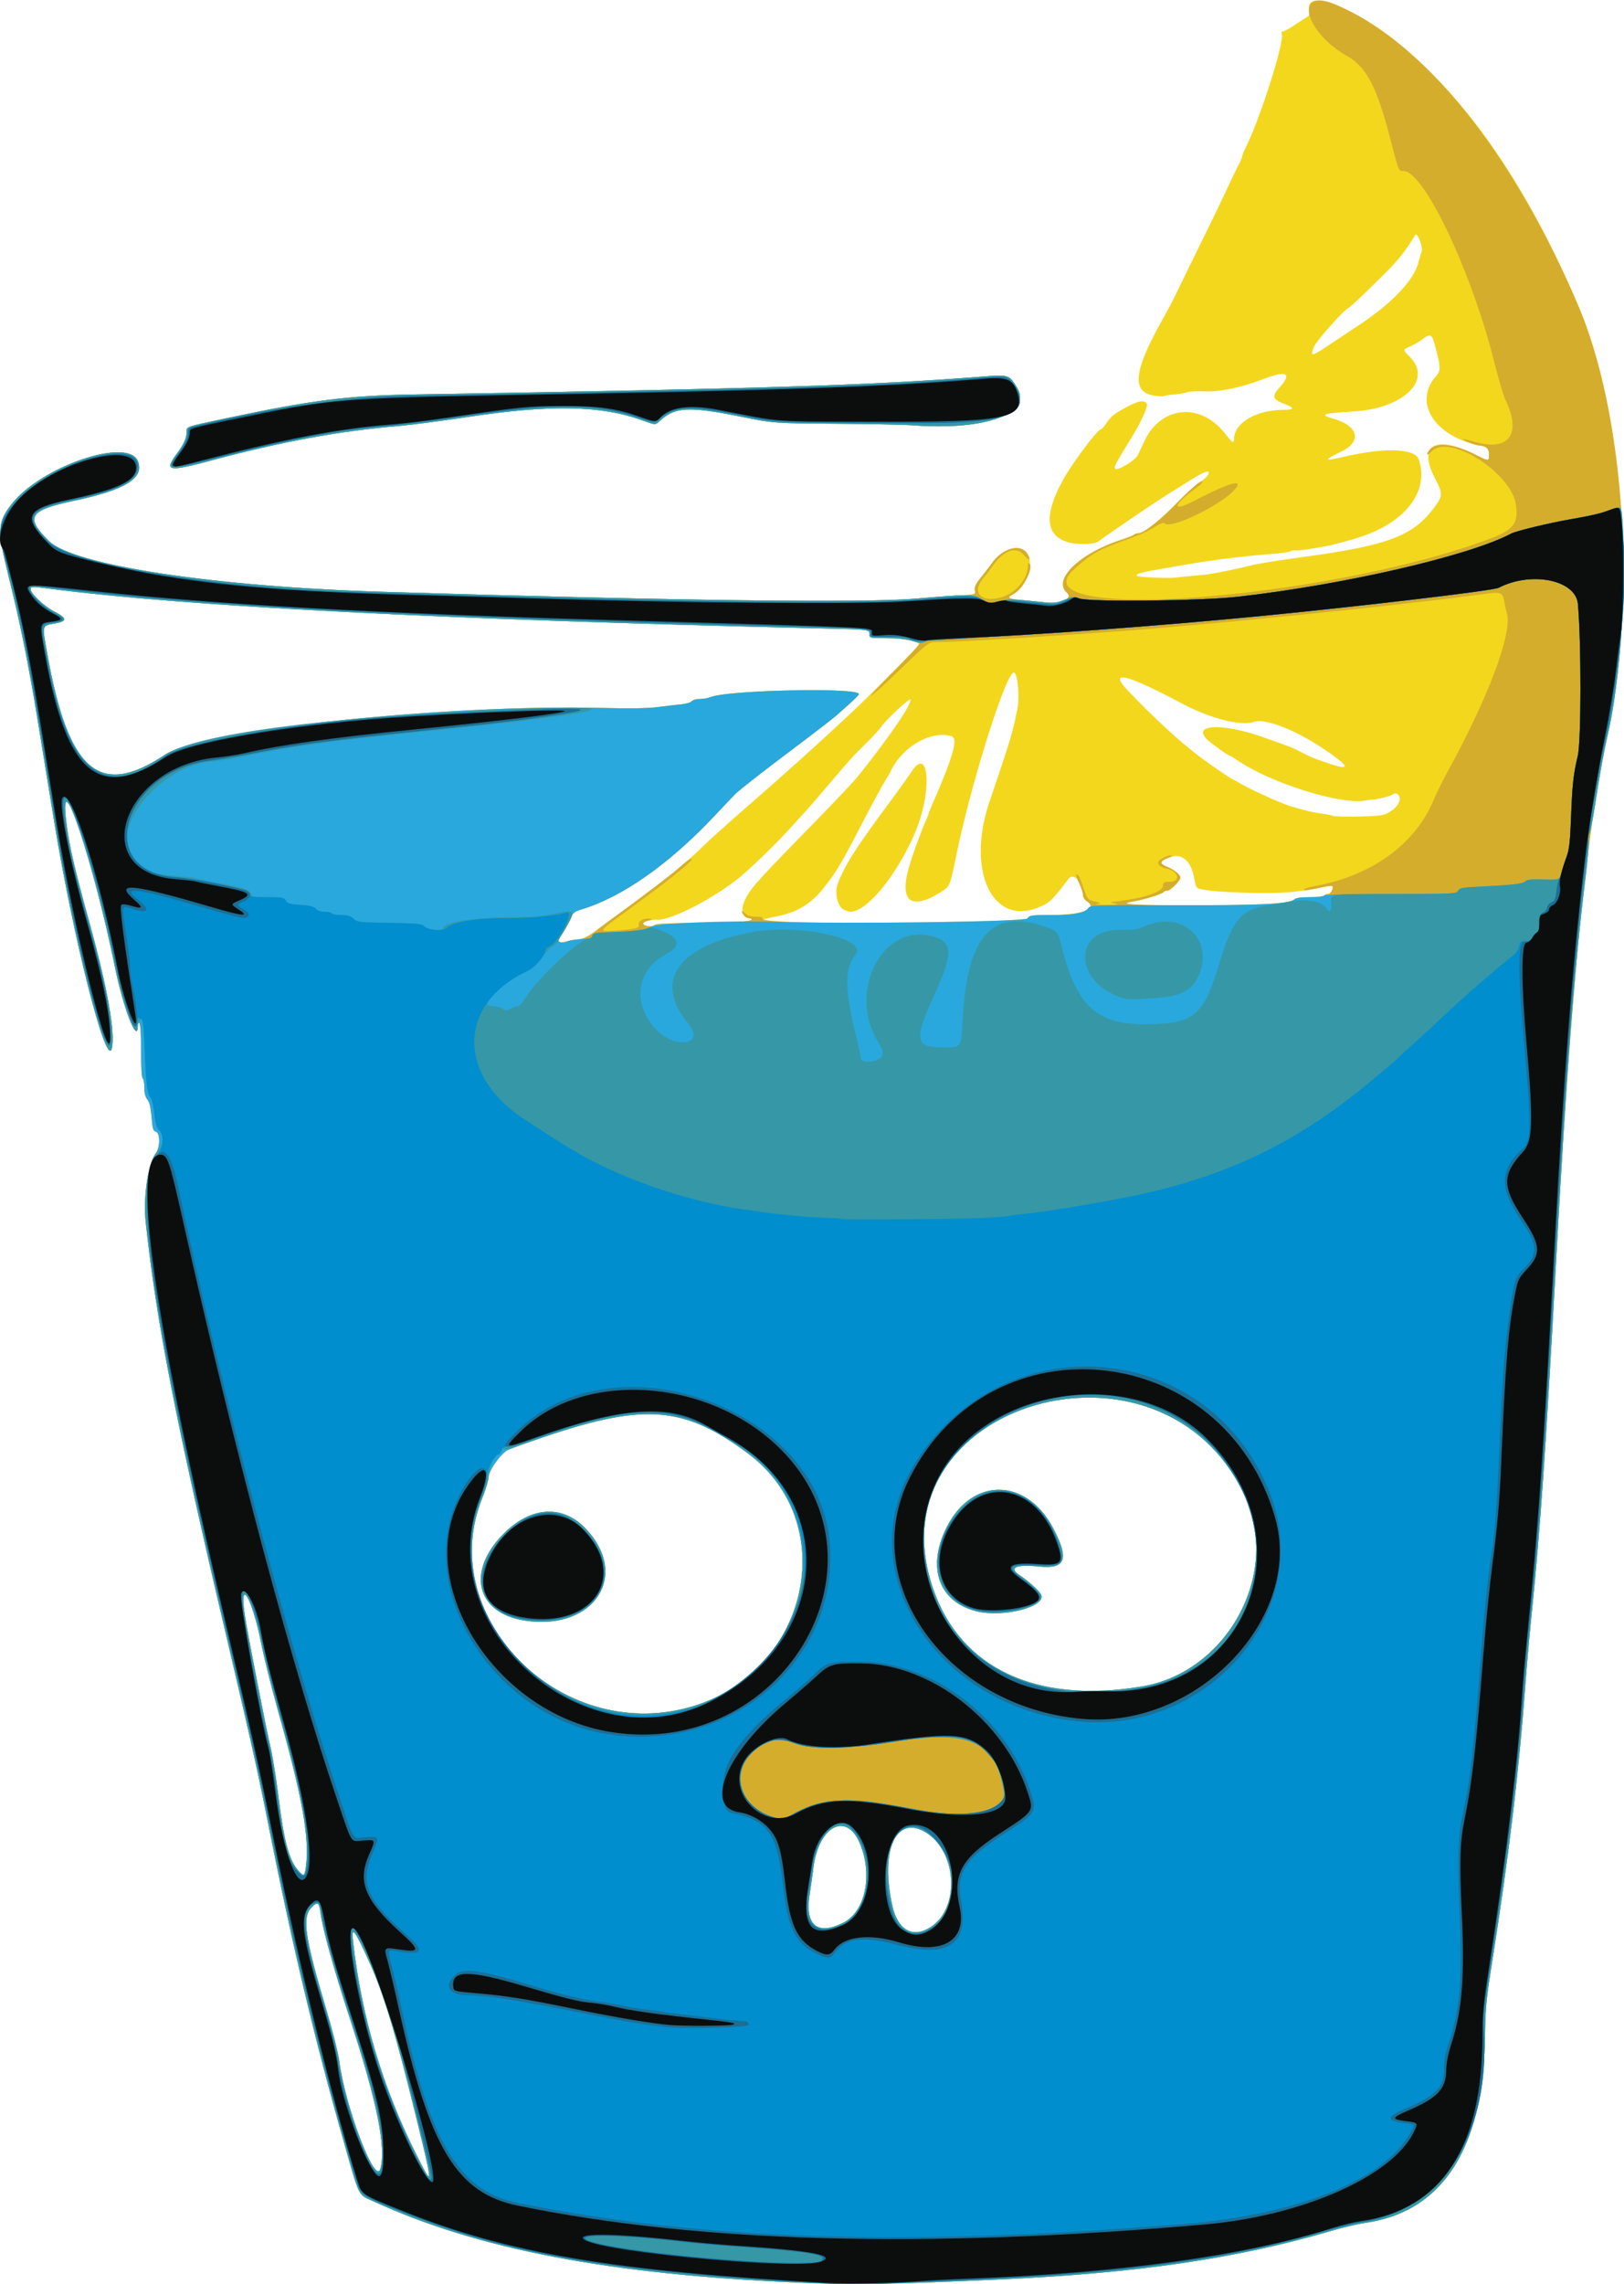 <svg xmlns="http://www.w3.org/2000/svg" width="1000" height="1406"><path d="M491.868 1405.147c-116.51-4.985-197.515-20.48-262.163-50.144-9.437-4.33-8.021-1.432-18.198-37.254-17.726-62.39-31.198-118.918-45.631-191.455-7.317-36.771-10.743-52.143-27.64-124-30.319-128.94-41.834-188.227-48.46-249.5-1.677-15.518 1.343-36.736 6.09-42.77 2.81-3.572 2.866-12.691.084-13.419-1.624-.424-2.026-1.795-2.62-8.924-.493-5.918-1.26-9.132-2.582-10.812-1.275-1.62-1.88-4.011-1.88-7.424 0-2.768-.45-5.311-1-5.651-.6-.371-1-7.157-1-17s-.4-16.629-1-17c-.55-.34-1 .282-1 1.382 0 12.326-8.858-10.124-14.022-35.537-13.252-65.217-35-130.024-29.998-89.385 1.76 14.297 5.004 28.353 14.316 62.04 10.94 39.574 15.924 67.595 13.7 77.02-3.18 13.468-23.726-67.416-35.567-140.02l-10.027-61.5c-5.608-34.41-10.824-60.252-17.952-88.93-7.134-28.706-6.932-33.363 1.933-44.653 18.275-23.274 71.903-41.367 77.7-26.215 3.974 10.385-7.737 17.579-39.583 24.317-27.601 5.84-30.154 10.015-15.17 24.813 14.98 14.794 101.867 28.016 204.67 31.146 182.075 5.543 297.504 7.003 330 4.172 7.975-.694 19.314-1.525 25.197-1.845 10.697-.583 10.697-.583 10.21-3.194-.368-1.977.484-3.824 3.513-7.611 2.2-2.75 5.483-7.025 7.296-9.5 6.169-8.419 16.528-11.628 20.825-6.45 5.375 6.476.628 21.467-8.253 26.06-4.101 2.12-2.924 2.773 6.542 3.627 4.494.406 10.747 1.01 13.898 1.341 9.53 1.006 16.795-2.437 12.791-6.06-8.82-7.982 7.777-24.083 33.48-32.479 3.85-1.258 7.428-2.68 7.95-3.163.523-.482 1.664-.876 2.535-.876 3.278 0 12.66-7.272 23.092-17.898 5.936-6.047 12.603-12.137 14.815-13.533 2.213-1.397 4.508-3.446 5.101-4.554 1.799-3.361-1.706-2.455-9.492 2.452a1266.43 1266.43 0 01-12 7.468c-5.71 3.489-18.415 11.913-30.636 20.314-4.6 3.161-9.49 6.51-10.864 7.442-1.375.931-3.317 2.378-4.315 3.215-2.212 1.854-12.474 2.3-18.185.789-14.83-3.922-15.895-16.941-3.238-39.55 5.541-9.899 20.811-30.145 22.736-30.145.478 0 2.137-1.88 3.686-4.176 2.803-4.156 4.579-5.498 13.501-10.205 6.417-3.385 10.166-3.753 11.185-1.098.605 1.577-3.892 11.474-8.958 19.715-10.62 17.273-11.546 19.03-10.553 20.023 1.416 1.416 12.228-5.07 13.83-8.299.671-1.353 2.468-5.148 3.992-8.433 10.314-22.226 34.998-24.415 50.182-4.45 4.014 5.278 5.131 5.875 5.153 2.756.07-9.76 13.657-17.766 30.234-17.816 6.87-.02 7.322-1.145 1.372-3.417-8.133-3.106-8.6-4.66-3.238-10.79 7.433-8.497 3.907-10.148-10.215-4.782-13.624 5.177-26.868 7.98-35.925 7.602-4.81-.2-9.825.041-11.145.536-1.321.495-4.848 1.108-7.838 1.362-2.99.255-5.801.688-6.246.962-.444.275-2.992.202-5.662-.162-14.841-2.027-13.463-14.895 5.122-47.828 2.483-4.4 5.91-10.925 7.615-14.5 1.705-3.575 8.634-17.75 15.398-31.5 6.764-13.75 14.157-29.05 16.428-34 2.271-4.95 5.244-11.138 6.607-13.75 1.362-2.613 2.477-5.203 2.477-5.755 0-.553 1.152-3.365 2.56-6.25 9.092-18.62 23.59-64.586 21.823-69.189-.358-.934-.058-1.556.751-1.556.742 0 3.602-1.5 6.357-3.334 2.755-1.833 6.235-4.086 7.733-5.006 2.234-1.371 2.622-2.18 2.157-4.502-2.58-12.898 21.238-4.654 50.872 17.609 43.59 32.748 82.286 88.085 114.62 163.914 28.735 67.393 36.28 181.688 17.647 267.319-13.064 60.034-21.955 152.166-31.51 326.5-6.083 110.995-9.56 161.083-14.578 210-1.354 13.2-3.125 33-3.936 44-4.072 55.228-10.21 106.505-20.646 172.5-3.567 22.561-4.068 27.863-4.34 46-1.027 68.383-26.094 107.216-73.63 114.064-4.61.664-14.23 2.925-21.38 5.024-57.956 17.015-119.786 26.038-204.5 29.843-68.7 3.085-88.569 3.396-123 1.922zm-236.005-103.429c-12.337-50.302-19.553-74.183-28.231-93.424-9.29-20.596-11.4-23.324-10.253-13.25 5.274 46.304 17.984 89.247 38.672 130.657 10.909 21.835 10.904 21.246-.188-23.983zm-21.625 33.326c3.6-13.435-2.158-41.695-18.925-92.876-9.564-29.193-16.611-54.582-17.939-64.623-.87-6.581-1.774-7.137-5.517-3.394-6.005 6.005-4.19 18.429 9.334 63.879 3.638 12.23 7.13 26.18 7.76 31 3.7 28.327 22.343 76.998 25.287 66.014zm339.078-148.923c18.247-12.086 15.852-47.314-3.98-58.546-17.852-10.112-27.44 11.923-19.86 45.643 3.4 15.126 12.802 20.214 23.84 12.903zm-53.787-2.664c13.607-6.977 18.126-30.257 9.6-49.455-8.405-18.927-25.267-9.335-28.305 16.102-.44 3.68-1.477 11.01-2.306 16.291-2.97 18.93 4.902 25.322 21.011 17.062zm-331.1-34.806c2.181-17.458-2.343-42.683-16.98-94.67-4.151-14.748-8.938-33.873-10.637-42.5-5.556-28.21-13.967-41.956-9.904-16.187 1.972 12.509 13.104 69.591 15.503 79.5 1.332 5.5 3.583 19.374 5.001 30.83 3.532 28.53 6.63 39.835 12.723 46.42 3.02 3.264 3.51 2.876 4.294-3.393zm231.437-96.49c76.174-17.455 100.737-112.712 40.614-157.505-38.768-28.883-63.046-30.982-123.612-10.687-12.375 4.147-23.516 8.179-24.757 8.96-4.414 2.777-11.242 12.625-11.242 16.214 0 1.843-1.768 7.731-3.927 13.087-28.611 70.965 44.234 147.963 122.924 129.931zm-96.498-54.514c-29.966-4.475-36.424-29.99-13.488-53.285 16.662-16.922 36.063-18.387 50.306-3.799 28.182 28.867 5.871 63.459-36.818 57.084zm379.932 40.49c52.324-8.79 85.132-68.944 63.556-116.53-50.523-111.425-231.969-57.898-192.176 56.691 17.013 48.993 63.748 70.736 128.62 59.838zm-101.932-46.244c-23.323-5.743-30.889-27.057-18.391-51.815 15.625-30.954 49.058-30.588 65.552.716 9.962 18.907 7.704 25.208-8.451 23.58-14.53-1.466-19.297.611-12.194 5.312 5.176 3.425 11.795 9.386 13.072 11.772 3.99 7.455-22.902 14.543-39.588 10.435zM355.486 578.46c3.91-.568 6.685-1.914 11.762-5.705 3.655-2.73 9.451-7.022 12.882-9.54 30.931-22.7 40.88-30.655 52.238-41.767 3.85-3.767 15.1-13.915 25-22.552s19.847-17.368 22.106-19.403c2.258-2.035 6.308-5.65 9-8.032 8.445-7.475 23.399-21.144 34.894-31.896 13.493-12.621 42.66-42.121 42.457-42.942-.484-1.963-9.087-3.605-19.457-3.714-10.766-.114-10.998-.164-10.918-2.39.108-3.016.234-3-29.082-3.677-234.52-5.415-391.663-13.502-476.595-24.526-9.892-1.284-10.905-1.253-10.905.336 0 2.78 8.097 10.472 14.496 13.771 8.054 4.151 8.175 5.97.492 7.37-8.236 1.5-7.988.528-4.754 18.624 12.972 72.596 32.044 89.03 72.307 62.305 23.156-15.37 171.535-31.29 269.459-28.91 16.808.408 28.397.234 34-.512 4.675-.623 11.065-1.368 14.199-1.656 3.135-.288 6.227-1.16 6.872-1.937.646-.778 2.89-1.414 4.986-1.414 2.097 0 5.08-.52 6.628-1.156 10.6-4.354 91.315-6.026 91.315-1.892 0 .726-4.153 4.684-13.788 13.142-2.251 1.977-13.908 10.972-25.903 19.99-18.189 13.675-30.338 23.115-35.81 27.825-.55.473-6.563 6.783-13.364 14.02-27.97 29.767-57.177 50.252-82.279 57.706-3.51 1.043-4.933 2.066-5.735 4.126-1.352 3.47-5.714 11.232-7.081 12.6-2.276 2.275-1.163 3.89 2.21 3.208 1.787-.363 5.553-.993 8.368-1.402zm47.882-9.167c.376-.61 7.958-1 19.403-1 22.167 0 40.097-.962 40.097-2.152 0-.466-.643-.848-1.429-.848-4.259 0-5.589-4.973-2.901-10.849 3.334-7.29 6.444-10.795 40.51-45.651 13.44-13.75 26.254-27.25 28.477-30 19.233-23.79 34.744-46.432 33.002-48.175-.752-.75-15.514 13.064-17.77 16.63-.885 1.4-5.16 6.057-9.5 10.349-8.506 8.414-9 8.963-24.949 27.696-5.853 6.875-11.916 13.85-13.475 15.5-1.558 1.65-5.056 5.475-7.773 8.5-8.94 9.953-25.353 25.846-32.692 31.657-16.486 13.052-41.952 25.915-50 25.256-2.716-.222-8.5 1.17-8.5 2.045 0 2.11 6.3 2.984 7.5 1.042zm229.372-3.935c1.274-1.917 2.347-2.066 15-2.08 18.57-.02 28.508-3.885 21.612-8.404-1.406-.92-2.488-2.594-2.494-3.854-.034-7.75-5.759-14.148-8.927-9.977-9.213 12.129-10.932 13.922-15.576 16.25-30.155 15.116-48.064-19.642-32.987-64.023 13.003-38.277 14.043-41.739 17.117-56.977 1.489-7.38.11-21.892-2.117-22.268-4.697-.794-26.392 67.896-35.459 112.268-3.904 19.107-3.986 19.307-9.253 22.642-18.5 11.716-25.921 6.303-20.076-14.642 1.83-6.555 7.691-22.792 10.375-28.74 1.052-2.33 1.913-4.493 1.913-4.804 0-.311.924-2.679 2.054-5.26 13.16-30.075 16.258-41.034 11.946-42.276-12.433-3.583-29.518 5.967-36.977 20.668-.813 1.602-2.492 4.578-3.732 6.613-2.823 4.634-7.737 13.74-16.08 29.799-11.37 21.885-13.875 26.058-21.54 35.871-8.125 10.402-16.577 15.49-30.171 18.163-9.717 1.91-9.558 2.404 1 3.088 27.422 1.777 152.936.104 154.372-2.057zm-112.667-5.113c-4.281-1.718-6.478-10.66-4.091-16.655 4.715-11.843 11.052-21.7 32.976-51.297 4.686-6.325 10.226-14.087 12.312-17.25 11.123-16.863 12.787 12.942 2.108 37.75-11.41 26.506-30.147 49.135-40.106 48.437-.497-.035-1.937-.478-3.199-.985zm265.584-4.03c5.57-.62 10.384-1.685 11.29-2.5 1.09-.983 4.086-1.422 9.69-1.422 4.462 0 8.391-.45 8.73-1 .34-.55 1.44-1 2.443-1 1.67 0 3.624-3.768 2.524-4.867-.25-.25-2.82.074-5.71.72-5.112 1.14-9.5 1.816-18.756 2.89-12.284 1.426-46.528.47-55.955-1.562-3.31-.713-3.501-1-4.558-6.846-1.907-10.545-7.494-15.498-14.65-12.99-7.074 2.482-7.474 3.783-1.85 6.033 4.082 1.633 8.013 4.865 8.013 6.587 0 1.83-6.212 8.035-8.045 8.035-1.01 0-2.088.406-2.395.902-.676 1.095-12.434 4.74-18.31 5.676-11.047 1.76-1.005 2.422 36.79 2.422 22.686 0 45.381-.482 50.75-1.079zm64.988-54.38c5.389-.916 11.223-6.084 11.223-9.941 0-2.886-2.276-4.411-4.263-2.857-1.236.967-8.904 2.987-11.737 3.093-.825.03-3.398.362-5.719.737-15.34 2.476-58.007-11.048-77.961-24.712-2.3-1.574-4.441-2.862-4.76-2.862-.933 0-10.809-7.017-13.81-9.813-10.344-9.634 8.994-10.565 34.25-1.65 15.968 5.637 18.069 6.452 22.358 8.667 6.616 3.416 7.386 3.75 14.441 6.245 16.246 5.746 17.595 4.373 4.7-4.787-19.202-13.641-39.633-22.093-47.294-19.565-8.305 2.741-27.278-2.208-45.204-11.79-32.106-17.164-44.251-20.277-33.3-8.534 14.674 15.734 33.706 33.29 45.703 42.16 7.46 5.514 17.636 12.467 19.596 13.388.825.388 3.525 1.881 6 3.32 5.769 3.351 24.865 11.932 29.749 13.366 9.545 2.804 14.314 3.93 19.33 4.567 2.982.378 5.972.978 6.646 1.332 1.608.847 24.562.569 30.052-.364zM732.868 354.619c2.475-.21 6.525-.587 9-.837 4.811-.487 19.66-3.49 29.5-5.966 3.3-.83 17.475-3.08 31.5-4.997 51.851-7.09 67.194-12.87 80.077-30.171 5.643-7.578 5.667-8.55.458-18.645-10.423-20.202.519-26.426 24.965-14.2 8.57 4.285 8.5 4.285 8.5.05 0-3.842-.762-4.566-5.923-5.625-28.099-5.764-41.08-27.01-26.326-43.084 2.65-2.889 2.433-6.064-1.342-19.6-1.663-5.96-2.626-6.303-7.465-2.651-1.894 1.429-5.393 3.453-7.774 4.498-4.33 1.9-4.33 1.9.098 6.33 14.12 14.12-3.735 31.596-34.268 33.542-20.001 1.274-21.73 1.89-12.683 4.52 15.29 4.446 17.576 13.96 4.842 20.15-11.86 5.767-11.332 6.207 3.412 2.844 23.648-5.393 41.835-4.607 44.125 1.909 6.308 17.948-5.977 36.336-30.696 45.945-5.914 2.3-9.452 3.375-21.5 6.536-6.092 1.599-23.673 4.287-24.252 3.708-.281-.28-1.26-.11-2.174.38-.915.49-5.244 1.186-9.619 1.548-25.604 2.117-39.11 3.901-67.68 8.938-15.816 2.789-17.775 3.299-17.775 4.626 0 .97 19.625 1.84 25 1.11 1.925-.262 5.525-.648 8-.858zM818.21 212.49a4793.596 4793.596 0 0118.667-12.408c19.993-13.224 33.603-27.473 36.44-38.15.75-2.826 1.659-5.87 2.018-6.766 1.1-2.742-2.581-12.654-3.895-10.487-6.041 9.96-10.586 15.66-19.547 24.512-14.872 14.691-20.291 19.781-22.097 20.755-2.975 1.605-19.093 19.853-20.51 23.22-2.792 6.637-1.888 6.569 8.924-.676zm-713.342 73.948c0-1.021 1.507-3.834 3.35-6.25 4.624-6.067 6.65-10.266 6.65-13.785 0-3.91-1.333-3.407 22.617-8.525 53.584-11.45 76.535-14.393 117.557-15.074 216.376-3.593 279.886-5.578 348.657-10.9 17.5-1.353 17.468-1.362 22.273 6.216 10.387 16.377-19.022 27.143-64.604 23.648-4.4-.338-25.325-.744-46.5-.903-38.5-.29-38.5-.29-59.407-4.5-30.519-6.145-39.456-5.789-48.242 1.926-4.121 3.618-2.803 3.605-12.681.123-24.972-8.802-55.866-9.341-105.67-1.843-16.775 2.525-36.35 5.087-43.5 5.693-37.149 3.15-71.987 9.588-116.679 21.561-18.58 4.978-23.821 5.553-23.821 2.613z" fill="#f3d71d"/><path d="M491.868 1405.147c-116.51-4.985-197.515-20.48-262.163-50.144-9.437-4.33-8.021-1.432-18.198-37.254-17.726-62.39-31.198-118.918-45.631-191.455-7.317-36.771-10.743-52.143-27.64-124-30.319-128.94-41.834-188.227-48.46-249.5-1.677-15.518 1.343-36.736 6.09-42.77 2.81-3.572 2.866-12.691.084-13.419-1.624-.424-2.026-1.795-2.62-8.924-.493-5.918-1.26-9.132-2.582-10.812-1.275-1.62-1.88-4.011-1.88-7.424 0-2.768-.45-5.311-1-5.651-.6-.371-1-7.157-1-17s-.4-16.629-1-17c-.55-.34-1 .282-1 1.382 0 12.326-8.858-10.124-14.022-35.537-13.252-65.217-35-130.024-29.998-89.385 1.76 14.297 5.004 28.353 14.316 62.04 10.94 39.574 15.924 67.595 13.7 77.02-3.18 13.468-23.726-67.416-35.567-140.02l-10.027-61.5c-5.608-34.41-10.824-60.252-17.952-88.93-7.134-28.706-6.932-33.363 1.933-44.653 18.275-23.274 71.903-41.367 77.7-26.215 3.974 10.385-7.737 17.579-39.583 24.317-27.601 5.84-30.154 10.015-15.17 24.813 14.98 14.794 101.867 28.016 204.67 31.146 182.075 5.543 297.504 7.003 330 4.172 7.975-.694 19.314-1.525 25.197-1.845 10.697-.583 10.697-.583 10.21-3.194-.368-1.977.484-3.824 3.513-7.611 2.2-2.75 5.483-7.025 7.296-9.5 6.553-8.943 17.05-11.74 21.3-5.674 2.812 4.015 1.511 5.163-1.589 1.402-4.921-5.97-12.378-3.578-19.427 6.231a223.564 223.564 0 01-6.25 8.203c-6.96 8.625-.64 14.734 11.596 11.21 8.646-2.492 16.154-11.34 16.154-19.04 0-1.829.332-2.4 1.004-1.728 2.849 2.849-4.15 15.869-10.216 19.006-4.101 2.12-2.924 2.773 6.542 3.627 4.494.406 10.747 1.01 13.898 1.341 9.53 1.006 16.795-2.437 12.791-6.06-8.82-7.982 7.777-24.083 33.48-32.479 3.85-1.258 7.428-2.68 7.95-3.163.523-.482 1.664-.876 2.535-.876 3.275 0 12.656-7.268 23.059-17.864 10.62-10.818 15.51-14.916 16.554-13.872.294.294-1.183 1.8-3.281 3.348-15.52 11.445-16.165 15.85-1.182 8.064 21.774-11.315 30.856-13.641 23.803-6.096-9.057 9.689-38.978 23.98-42.608 20.35-.76-.761-2.655-.057-6.545 2.431-3.01 1.926-9.931 5.064-15.38 6.974-18.691 6.551-23.558 9.284-34.384 19.307-34.636 32.067 151.403 18.721 253.615-18.193 17.146-6.193 20.42-9.887 19.046-21.492-2.362-19.946-41.39-44.81-52.14-33.217-2.562 2.762-3.613 1.998-1.291-.939 3.996-5.053 14.802-4.018 28.25 2.707 8.574 4.288 8.5 4.288 8.5.027 0-3.722-1.93-5.473-6.184-5.61-2.245-.071-11.172-3.702-9.47-3.85.465-.042 3.336.649 6.378 1.533 21.62 6.285 29.652-4.565 19.27-26.034-1.083-2.24-4.193-12.849-6.91-23.574-14.259-56.272-43.207-116.997-55.775-117-2.971 0-2.911.144-7.867-19.001-8.504-32.857-14.779-44.948-26.908-51.849-26.356-14.995-32.806-42.25-7.534-31.836 54.234 22.35 109.52 90.73 149.873 185.367 28.735 67.393 36.28 181.688 17.647 267.319-13.064 60.034-21.955 152.166-31.51 326.5-6.083 110.995-9.56 161.083-14.578 210-1.354 13.2-3.125 33-3.936 44-4.072 55.228-10.21 106.505-20.646 172.5-3.567 22.561-4.068 27.863-4.34 46-1.027 68.383-26.094 107.216-73.63 114.064-4.61.664-14.23 2.925-21.38 5.024-57.956 17.015-119.786 26.038-204.5 29.843-68.7 3.085-88.569 3.396-123 1.922zm-236.005-103.429c-12.337-50.302-19.553-74.183-28.231-93.424-9.29-20.596-11.4-23.324-10.253-13.25 5.274 46.304 17.984 89.247 38.672 130.657 10.909 21.835 10.904 21.246-.188-23.983zm-21.625 33.326c3.6-13.435-2.158-41.695-18.925-92.876-9.564-29.193-16.611-54.582-17.939-64.623-.87-6.581-1.774-7.137-5.517-3.394-6.005 6.005-4.19 18.429 9.334 63.879 3.638 12.23 7.13 26.18 7.76 31 3.7 28.327 22.343 76.998 25.287 66.014zm339.078-148.923c18.247-12.086 15.852-47.314-3.98-58.546-17.852-10.112-27.44 11.923-19.86 45.643 3.4 15.126 12.802 20.214 23.84 12.903zm-53.787-2.664c13.607-6.977 18.126-30.257 9.6-49.455-8.405-18.927-25.267-9.335-28.305 16.102-.44 3.68-1.477 11.01-2.306 16.291-2.97 18.93 4.902 25.322 21.011 17.062zm-331.1-34.806c2.181-17.458-2.343-42.683-16.98-94.67-4.151-14.748-8.938-33.873-10.637-42.5-5.556-28.21-13.967-41.956-9.904-16.187 1.972 12.509 13.104 69.591 15.503 79.5 1.332 5.5 3.583 19.374 5.001 30.83 3.532 28.53 6.63 39.835 12.723 46.42 3.02 3.264 3.51 2.876 4.294-3.393zm231.437-96.49c76.174-17.455 100.737-112.712 40.614-157.505-38.768-28.883-63.046-30.982-123.612-10.687-12.375 4.147-23.516 8.179-24.757 8.96-4.414 2.777-11.242 12.625-11.242 16.214 0 1.843-1.768 7.731-3.927 13.087-28.611 70.965 44.234 147.963 122.924 129.931zm-96.498-54.514c-29.966-4.475-36.424-29.99-13.488-53.285 16.662-16.922 36.063-18.387 50.306-3.799 28.182 28.867 5.871 63.459-36.818 57.084zm379.932 40.49c52.324-8.79 85.132-68.944 63.556-116.53-50.523-111.425-231.969-57.898-192.176 56.691 17.013 48.993 63.748 70.736 128.62 59.838zm-101.932-46.244c-23.323-5.743-30.889-27.057-18.391-51.815 15.625-30.954 49.058-30.588 65.552.716 9.962 18.907 7.704 25.208-8.451 23.58-14.53-1.466-19.297.611-12.194 5.312 5.176 3.425 11.795 9.386 13.072 11.772 3.99 7.455-22.902 14.543-39.588 10.435zM355.5 578.459c3.94-.572 6.664-1.897 11.727-5.705 3.627-2.728 9.192-6.853 12.367-9.168 17.456-12.723 32.472-24.147 37.773-28.738 6.876-5.955 8.5-7.05 8.5-5.735 0 .515-2.588 3.04-5.75 5.611a3151.78 3151.78 0 00-7.487 6.101c-2.662 2.187-21.401 16.143-32.151 23.945-11.525 8.365-11.659 8.827-2.362 8.167 13.154-.935 15.895-1.61 15.216-3.75-.686-2.163 3.405-4.27 6.968-3.59 1.62.31 1.356.564-1.223 1.179-1.81.43-3.124 1.286-2.923 1.9.498 1.52 5.696 2.033 7.034.696.694-.694 7.725-1.078 19.722-1.078 22.04 0 39.956-.965 39.956-2.152 0-.466-.643-.848-1.429-.848-1.601 0-4.571-2.645-4.571-4.071 0-.511.9-.029 2 1.071 1.421 1.421 3.333 2 6.607 2 3.528 0 4.482.326 4.072 1.393-1.465 3.818 160.608 3.454 163.193-.366 1.265-1.868 2.437-2.028 15-2.042 18.57-.02 28.508-3.885 21.612-8.404-1.406-.92-2.488-2.594-2.494-3.854-.005-1.225-1.11-4.59-2.454-7.477-1.344-2.887-2.041-5.25-1.55-5.25 1.287 0 2.047 1.487 4.539 8.886 2.15 6.387 2.34 6.609 6.595 7.7 4.26 1.093 4.297 1.138 1.38 1.62-1.65.272 1.05.503 6 .513 6.318.012 7.957-.202 5.5-.719-1.925-.405-3.195-.796-2.822-.868.372-.073 4.179-.619 8.458-1.214 13.51-1.88 23.176-5.447 23.55-8.691.283-2.46.703-2.727 4.298-2.727 6.98 0 5.25-6.709-2.086-8.085-3.641-.683-5.94-2.729-4.92-4.378.99-1.604 6.505-4.216 7.84-3.714.673.253.321.74-.818 1.133-6.28 2.162-6.722 3.838-1.555 5.905 4.118 1.648 8.055 4.876 8.055 6.604 0 1.83-6.212 8.035-8.045 8.035-1.01 0-2.088.406-2.395.902-.676 1.095-12.434 4.74-18.31 5.676-11.047 1.76-1.005 2.422 36.79 2.422 41.777 0 59.179-1.004 62.039-3.579 1.09-.982 4.086-1.421 9.69-1.421 4.462 0 8.391-.45 8.73-1 .34-.55 1.44-1 2.443-1 1.67 0 3.624-3.768 2.524-4.867-.25-.25-2.82.041-5.71.647-10.524 2.205-11.756 2.364-11.756 1.516 0-.474 3.211-1.456 7.137-2.182 34.906-6.456 61.681-25.998 72.903-53.21 1.557-3.778 6.082-12.839 10.054-20.136 24.293-44.626 38.48-83.188 34.855-94.737-.437-1.392-1.06-4.14-1.385-6.107-1.122-6.803-1.68-7.027-13.564-5.446-53.133 7.07-156.384 17.638-219.5 22.468-44.325 3.392-104.625 7.031-116.78 7.048-4.78.006-4.78.006-22.463 16.96-22.128 21.214-23.985 21.305-2.849.138 8.698-8.71 15.426-16.063 14.953-16.34-3.227-1.887-15.219-3.764-22.518-3.525-8.111.265-8.34.21-8.261-2 .108-3.017.234-3.001-29.082-3.678-234.52-5.415-391.663-13.502-476.595-24.526-9.892-1.284-10.905-1.253-10.905.336 0 2.78 8.097 10.472 14.496 13.771 8.054 4.151 8.175 5.97.492 7.37-8.236 1.5-7.988.528-4.754 18.624 12.972 72.596 32.044 89.03 72.307 62.305 23.156-15.37 171.535-31.29 269.459-28.91 16.808.408 28.397.234 34-.512 4.675-.623 11.065-1.368 14.199-1.656 3.135-.288 6.227-1.16 6.872-1.937.646-.778 2.89-1.414 4.986-1.414 2.097 0 5.08-.52 6.628-1.156 10.6-4.354 91.315-6.026 91.315-1.892 0 .726-4.153 4.684-13.788 13.142-2.251 1.977-13.908 10.972-25.903 19.99-18.189 13.675-30.338 23.115-35.81 27.825-.55.473-6.563 6.783-13.364 14.02-27.97 29.767-57.177 50.252-82.279 57.706-3.51 1.043-4.933 2.066-5.735 4.126-1.352 3.47-5.714 11.232-7.081 12.6-2.276 2.275-1.163 3.89 2.21 3.208 1.787-.363 5.56-.994 8.383-1.404zM104.868 286.438c0-1.021 1.507-3.834 3.35-6.25 4.624-6.067 6.65-10.266 6.65-13.785 0-3.91-1.333-3.407 22.617-8.525 53.584-11.45 76.535-14.393 117.557-15.074 216.376-3.593 279.886-5.578 348.657-10.9 17.5-1.353 17.468-1.362 22.273 6.216 10.387 16.377-19.022 27.143-64.604 23.648-4.4-.338-25.325-.744-46.5-.903-38.5-.29-38.5-.29-59.407-4.5-30.519-6.145-39.456-5.789-48.242 1.926-4.121 3.618-2.803 3.605-12.681.123-24.972-8.802-55.866-9.341-105.67-1.843-16.775 2.525-36.35 5.087-43.5 5.693-37.149 3.15-71.987 9.588-116.679 21.561-18.58 4.978-23.821 5.553-23.821 2.613z" fill="#d5ad2d"/><path d="M491.868 1405.147c-116.51-4.985-197.515-20.48-262.163-50.144-9.437-4.33-8.021-1.432-18.198-37.254-17.726-62.39-31.198-118.918-45.631-191.455-7.317-36.771-10.743-52.143-27.64-124-30.319-128.94-41.834-188.227-48.46-249.5-1.677-15.518 1.343-36.736 6.09-42.77 2.81-3.572 2.866-12.691.084-13.419-1.624-.424-2.026-1.795-2.62-8.924-.493-5.918-1.26-9.132-2.582-10.812-1.275-1.62-1.88-4.011-1.88-7.424 0-2.768-.45-5.311-1-5.651-.6-.371-1-7.157-1-17s-.4-16.629-1-17c-.55-.34-1 .282-1 1.382 0 12.326-8.858-10.124-14.022-35.537-13.252-65.217-35-130.024-29.998-89.385 1.76 14.297 5.004 28.353 14.316 62.04 10.94 39.574 15.924 67.595 13.7 77.02-3.18 13.468-23.726-67.416-35.567-140.02l-10.027-61.5c-5.608-34.41-10.824-60.252-17.952-88.93-7.134-28.706-6.932-33.363 1.933-44.653 18.275-23.274 71.903-41.367 77.7-26.215 3.974 10.385-7.737 17.579-39.583 24.317-27.601 5.84-30.154 10.015-15.17 24.813 14.98 14.794 101.867 28.016 204.67 31.146 181.918 5.538 297.44 7.001 330 4.178 32.162-2.788 34.097-2.77 39.474.382 4.794 2.809 4.794 2.809 10.91 1.29 6.12-1.52 7.587-1.482 28.917.755 4.643.487 6.877.171 11.197-1.582 4.792-1.945 5.823-2.049 9.2-.926 7.006 2.33 73.781 1.658 97.302-.98 65.406-7.334 142.83-25.193 168.577-38.884 3.03-1.612 22.943-6.439 35.923-8.708 12.463-2.178 20.517-4.099 26.5-6.319 5.5-2.04 5.5-2.04 6.146 6.638 2.873 38.582-1.422 100.843-9.152 132.678-2.027 8.35-4.413 21.673-7.968 44.5-1.156 7.425-2.595 14.483-3.198 15.684-.603 1.202-.823 3.226-.49 4.498.332 1.273-.503 11.315-1.855 22.316-7.118 57.883-11.6 116.588-18.473 242.002-6.083 110.995-9.56 161.083-14.578 210-1.354 13.2-3.125 33-3.936 44-4.072 55.228-10.21 106.505-20.646 172.5-3.567 22.561-4.068 27.863-4.34 46-1.027 68.383-26.094 107.216-73.63 114.064-4.61.664-14.23 2.925-21.38 5.024-57.956 17.015-119.786 26.038-204.5 29.843-68.7 3.085-88.569 3.396-123 1.922zm-236.005-103.429c-12.337-50.302-19.553-74.183-28.231-93.424-9.29-20.596-11.4-23.324-10.253-13.25 5.274 46.304 17.984 89.247 38.672 130.657 10.909 21.835 10.904 21.246-.188-23.983zm-21.625 33.326c3.6-13.435-2.158-41.695-18.925-92.876-9.564-29.193-16.611-54.582-17.939-64.623-.87-6.581-1.774-7.137-5.517-3.394-6.005 6.005-4.19 18.429 9.334 63.879 3.638 12.23 7.13 26.18 7.76 31 3.7 28.327 22.343 76.998 25.287 66.014zm339.078-148.923c18.247-12.086 15.852-47.314-3.98-58.546-17.852-10.112-27.44 11.923-19.86 45.643 3.4 15.126 12.802 20.214 23.84 12.903zm-53.787-2.664c13.607-6.977 18.126-30.257 9.6-49.455-8.405-18.927-25.267-9.335-28.305 16.102-.44 3.68-1.477 11.01-2.306 16.291-2.97 18.93 4.902 25.322 21.011 17.062zm-331.1-34.806c2.181-17.458-2.343-42.683-16.98-94.67-4.151-14.748-8.938-33.873-10.637-42.5-5.556-28.21-13.967-41.956-9.904-16.187 1.972 12.509 13.104 69.591 15.503 79.5 1.332 5.5 3.583 19.374 5.001 30.83 3.532 28.53 6.63 39.835 12.723 46.42 3.02 3.264 3.51 2.876 4.294-3.393zm300.7-32.356c10.186-5.495 20.583-8.002 33.149-7.995 9.667.01 16.957 1.003 44.59 6.104 33.724 6.225 53.547 1.538 51.207-12.106-5.3-30.91-21.018-37.694-69.284-29.903-28.153 4.544-48.542 4.758-59.998.63-9.05-3.263-8.5-3.236-15.217-.723-24.29 9.088-23.223 38.046 1.695 45.947l6.27 1.989c.095.03 3.51-1.744 7.588-3.943zm-69.263-64.134c76.174-17.455 100.737-112.712 40.614-157.505-38.768-28.883-63.046-30.982-123.612-10.687-12.375 4.147-23.516 8.179-24.757 8.96-4.414 2.777-11.242 12.625-11.242 16.214 0 1.843-1.768 7.731-3.927 13.087-28.611 70.965 44.234 147.963 122.924 129.931zm-96.498-54.514c-29.966-4.475-36.424-29.99-13.488-53.285 16.662-16.922 36.063-18.387 50.306-3.799 28.182 28.867 5.871 63.459-36.818 57.084zm379.932 40.49c52.324-8.79 85.132-68.944 63.556-116.53-50.523-111.425-231.969-57.898-192.176 56.691 17.013 48.993 63.748 70.736 128.62 59.838zm-101.932-46.244c-23.323-5.743-30.889-27.057-18.391-51.815 15.625-30.954 49.058-30.588 65.552.716 9.962 18.907 7.704 25.208-8.451 23.58-14.53-1.466-19.297.611-12.194 5.312 5.176 3.425 11.795 9.386 13.072 11.772 3.99 7.455-22.902 14.543-39.588 10.435zM349.809 579.325c.996-.533 4.617-1.08 8.046-1.215 5.024-.198 6.37-.607 6.923-2.1.6-1.623 2.06-1.898 11.638-2.188 14.4-.437 20.104-1.24 24.952-3.51 4.33-2.027 45.954-3.654 73.5-2.873 48.986 1.39 156.502-.015 157.861-2.063 1.288-1.939 2.322-2.083 15.01-2.097 14.256-.016 20.072-1.157 22.446-4.404 1.21-1.656 4.626-1.761 53.238-1.643 52.94.13 70.402-.706 73.524-3.517 1.09-.982 4.086-1.421 9.69-1.421 4.462 0 8.391-.45 8.73-1 .396-.64 15.166-1 41.025-1 38.949 0 40.443-.07 41.443-1.938.896-1.674 2.495-2.01 11.785-2.475 22.106-1.105 27.726-1.726 29.419-3.25 1.299-1.169 3.85-1.44 11.447-1.22 9.776.285 9.776.285 10.987-4.166.666-2.448 2.114-6.926 3.216-9.951 1.601-4.39 2.146-9.23 2.701-24 .76-20.209 1.463-26.653 4.149-38 2.153-9.1 2.207-69.784.083-93.5-1.326-14.8-28.634-20.36-48.852-9.944-3.337 1.719-84.302 11.316-146.902 17.414-63.293 6.164-143.138 12.02-186 13.642-11.404.431-18.424 1.128-20.152 2-2.27 1.145-3.426 1.093-8-.36-3.589-1.14-8.803-1.707-15.848-1.725-10.27-.026-10.498-.077-10.418-2.3.108-3.017.234-3.001-29.082-3.678-234.52-5.415-391.663-13.502-476.595-24.526-9.892-1.284-10.905-1.253-10.905.336 0 2.78 8.097 10.472 14.496 13.771 8.054 4.151 8.175 5.97.492 7.37-8.236 1.5-7.988.528-4.754 18.624 12.972 72.596 32.044 89.03 72.307 62.305 23.156-15.37 171.535-31.29 269.459-28.91 16.808.408 28.397.234 34-.512 4.675-.623 11.065-1.368 14.199-1.656 3.135-.288 6.227-1.16 6.872-1.937.646-.778 2.89-1.414 4.986-1.414 2.097 0 5.08-.52 6.628-1.156 10.6-4.354 91.315-6.026 91.315-1.892 0 .726-4.153 4.684-13.788 13.142-2.251 1.977-13.908 10.972-25.903 19.99-18.189 13.675-30.338 23.115-35.81 27.825-.55.473-6.563 6.783-13.364 14.02-27.97 29.767-57.177 50.252-82.279 57.706-3.51 1.043-4.933 2.066-5.735 4.126-1.352 3.47-5.714 11.232-7.081 12.6-2.906 2.905.745 4.895 4.901 2.67zM104.868 286.438c0-1.021 1.507-3.834 3.35-6.25 4.624-6.067 6.65-10.266 6.65-13.785 0-3.91-1.333-3.407 22.617-8.525 53.584-11.45 76.535-14.393 117.557-15.074 216.376-3.593 279.886-5.578 348.657-10.9 17.5-1.353 17.468-1.362 22.273 6.216 10.387 16.377-19.022 27.143-64.604 23.648-4.4-.338-25.325-.744-46.5-.903-38.5-.29-38.5-.29-59.407-4.5-30.519-6.145-39.456-5.789-48.242 1.926-4.121 3.618-2.803 3.605-12.681.123-24.972-8.802-55.866-9.341-105.67-1.843-16.775 2.525-36.35 5.087-43.5 5.693-37.149 3.15-71.987 9.588-116.679 21.561-18.58 4.978-23.821 5.553-23.821 2.613z" fill="#28a8dd"/><path d="M491.868 1405.147c-116.51-4.985-197.515-20.48-262.163-50.144-9.437-4.33-8.021-1.432-18.198-37.254-17.726-62.39-31.198-118.918-45.631-191.455-7.317-36.771-10.743-52.143-27.64-124-30.319-128.94-41.834-188.227-48.46-249.5-1.854-17.15 1.593-38.155 7.18-43.741 3.647-3.648 4.127-10.549.94-13.518-1.457-1.358-2.211-3.988-2.895-10.094-.53-4.742-1.565-8.98-2.43-9.952-1.918-2.158-2.663-8.491-3.517-29.865-.377-9.444-1.048-17.53-1.49-17.971-.965-.96-2.66 1.462-2.68 3.832-.108 11.812-8.934-10.728-14.038-35.846-13.252-65.217-35-130.024-29.998-89.385 1.76 14.297 5.004 28.353 14.316 62.04 10.94 39.574 15.924 67.595 13.7 77.02-3.18 13.468-23.726-67.416-35.567-140.02l-10.027-61.5c-5.608-34.41-10.824-60.252-17.952-88.93-7.134-28.706-6.932-33.363 1.933-44.653 18.275-23.274 71.903-41.367 77.7-26.215 3.974 10.385-7.737 17.579-39.583 24.317-27.601 5.84-30.154 10.015-15.17 24.813 14.98 14.794 101.867 28.016 204.67 31.146 181.918 5.538 297.44 7.001 330 4.178 32.162-2.788 34.097-2.77 39.474.382 4.794 2.809 4.794 2.809 10.91 1.29 6.12-1.52 7.587-1.482 28.917.755 4.643.487 6.877.171 11.197-1.582 4.792-1.945 5.823-2.049 9.2-.926 7.006 2.33 73.781 1.658 97.302-.98 65.406-7.334 142.83-25.193 168.577-38.884 3.03-1.612 22.943-6.439 35.923-8.708 12.463-2.178 20.517-4.099 26.5-6.319 5.5-2.04 5.5-2.04 6.146 6.638 2.873 38.582-1.422 100.843-9.152 132.678-2.027 8.35-4.413 21.673-7.968 44.5-1.156 7.425-2.595 14.483-3.198 15.684-.603 1.202-.823 3.226-.49 4.498.332 1.273-.503 11.315-1.855 22.316-7.118 57.883-11.6 116.588-18.473 242.002-6.083 110.995-9.56 161.083-14.578 210-1.354 13.2-3.125 33-3.936 44-4.072 55.228-10.21 106.505-20.646 172.5-3.567 22.561-4.068 27.863-4.34 46-1.027 68.383-26.094 107.216-73.63 114.064-4.61.664-14.23 2.925-21.38 5.024-57.956 17.015-119.786 26.038-204.5 29.843-68.7 3.085-88.569 3.396-123 1.922zm-236.005-103.429c-12.337-50.302-19.553-74.183-28.231-93.424-9.29-20.596-11.4-23.324-10.253-13.25 5.274 46.304 17.984 89.247 38.672 130.657 10.909 21.835 10.904 21.246-.188-23.983zm-21.625 33.326c3.6-13.435-2.158-41.695-18.925-92.876-9.564-29.193-16.611-54.582-17.939-64.623-.87-6.581-1.774-7.137-5.517-3.394-6.005 6.005-4.19 18.429 9.334 63.879 3.638 12.23 7.13 26.18 7.76 31 3.7 28.327 22.343 76.998 25.287 66.014zm339.078-148.923c18.247-12.086 15.852-47.314-3.98-58.546-17.852-10.112-27.44 11.923-19.86 45.643 3.4 15.126 12.802 20.214 23.84 12.903zm-53.787-2.664c13.607-6.977 18.126-30.257 9.6-49.455-8.405-18.927-25.267-9.335-28.305 16.102-.44 3.68-1.477 11.01-2.306 16.291-2.97 18.93 4.902 25.322 21.011 17.062zm-331.1-34.806c2.181-17.458-2.343-42.683-16.98-94.67-4.151-14.748-8.938-33.873-10.637-42.5-5.556-28.21-13.967-41.956-9.904-16.187 1.972 12.509 13.104 69.591 15.503 79.5 1.332 5.5 3.583 19.374 5.001 30.83 3.532 28.53 6.63 39.835 12.723 46.42 3.02 3.264 3.51 2.876 4.294-3.393zm300.7-32.356c10.186-5.495 20.583-8.002 33.149-7.995 9.667.01 16.957 1.003 44.59 6.104 33.724 6.225 53.547 1.538 51.207-12.106-5.3-30.91-21.018-37.694-69.284-29.903-28.153 4.544-48.542 4.758-59.998.63-9.05-3.263-8.5-3.236-15.217-.723-24.29 9.088-23.223 38.046 1.695 45.947l6.27 1.989c.095.03 3.51-1.744 7.588-3.943zm-69.263-64.134c76.174-17.455 100.737-112.712 40.614-157.505-39.751-29.616-65.09-31.295-129.828-8.604-13.578 4.76-20.038 6.588-20.75 5.876-.712-.712-1.034-.495-1.034.697 0 .953-.637 1.976-1.416 2.275-2.954 1.133-6.312 7.783-6.509 12.89-.12 3.104-1.656 8.624-4.06 14.586-28.553 70.82 44.387 147.795 122.983 129.785zm-96.498-54.514c-29.966-4.475-36.424-29.99-13.488-53.285 16.662-16.922 36.063-18.387 50.306-3.799 28.182 28.867 5.871 63.459-36.818 57.084zm379.932 40.49c52.324-8.79 85.132-68.944 63.556-116.53-50.523-111.425-231.969-57.898-192.176 56.691 17.013 48.993 63.748 70.736 128.62 59.838zm-101.932-46.244c-23.323-5.743-30.889-27.057-18.391-51.815 15.625-30.954 49.058-30.588 65.552.716 9.962 18.907 7.704 25.208-8.451 23.58-14.53-1.466-19.297.611-12.194 5.312 5.176 3.425 11.795 9.386 13.072 11.772 3.99 7.455-22.902 14.543-39.588 10.435zm-58.191-342.168c.736-2.578.387-3.84-2.184-7.895-19.651-30.987 2.276-74.049 33.317-65.43 12.698 3.525 12.741 10.538.234 37.874-11.813 25.822-10.907 30.52 5.882 30.52 11.887 0 11.337.822 12.449-18.609 2.858-49.94 17.916-66.791 49.993-55.942 8.325 2.816 8.467 2.983 10.98 12.906 9.641 38.067 22.789 48.867 57.52 47.25 24.636-1.148 30.116-6.37 39.55-37.683 8.03-26.659 13.596-33.192 30.21-35.463 3.982-.545 9.265-1.413 11.74-1.931 10.495-2.194 20.892-.648 23.619 3.513 2.32 3.542 3.683 1.95 3.142-3.67-.468-4.871-.468-4.871 38.35-4.871 37.379 0 38.857-.072 39.856-1.938.896-1.674 2.495-2.01 11.785-2.475 22.106-1.105 27.726-1.726 29.419-3.25 1.299-1.169 3.85-1.44 11.447-1.22 9.776.285 9.776.285 10.987-4.166.666-2.448 2.114-6.926 3.216-9.951 1.601-4.39 2.146-9.23 2.701-24 .76-20.209 1.463-26.653 4.149-38 2.153-9.1 2.207-69.784.083-93.5-1.326-14.8-28.634-20.36-48.852-9.944-3.337 1.719-84.302 11.316-146.902 17.414-63.293 6.164-143.138 12.02-186 13.642-11.404.431-18.424 1.128-20.152 2-2.27 1.145-3.426 1.093-8-.36-3.589-1.14-8.803-1.707-15.848-1.725-10.27-.026-10.498-.077-10.418-2.3.108-3.017.234-3.001-29.082-3.678-234.52-5.415-391.663-13.502-476.595-24.526-9.892-1.284-10.905-1.253-10.905.336 0 2.78 8.097 10.472 14.496 13.771 8.054 4.151 8.175 5.97.492 7.37-8.236 1.5-7.988.528-4.754 18.624 12.972 72.596 32.044 89.03 72.307 62.305 19.16-12.717 96.524-23.127 207.583-27.931 88.535-3.83 68.67 1.795-47.624 13.485-57.286 5.758-84.214 9.477-112 15.47-6.05 1.304-14.16 2.601-18.022 2.882-33.64 2.445-65.76 42.958-48.875 61.647 4.99 5.524 12.21 8.014 26.025 8.975 6.12.426 11.552 1.037 12.07 1.357.519.32 6.986 1.688 14.372 3.04 15.732 2.88 18.94 3.966 19.643 6.658.474 1.813 1.38 1.988 10.282 1.988 8.86 0 9.892.197 11.18 2.137 1.185 1.786 2.68 2.218 9.084 2.63 5.785.37 8.08.95 9.358 2.362 1.086 1.2 3.05 1.871 5.479 1.871 2.082 0 4.064.45 4.404 1 .34.55 2.925 1 5.744 1 3.941 0 5.68.52 7.52 2.25 2.288 2.152 3.26 2.264 22.226 2.574 18.074.295 19.989.495 21.577 2.25 1.812 2.002 11.433 2.883 11.433 1.047 0-3.504 17.262-6.418 39.5-6.668 15.946-.18 21.922-.647 29.48-2.308 12.56-2.76 12.975-2.119 6.065 9.355-1.656 2.75-3.444 5.976-3.972 7.169-.53 1.193-2.19 2.768-3.692 3.5-1.501.732-4.514 3.952-6.695 7.155-3.018 4.434-5.185 6.402-9.075 8.242-16.782 7.937-30.403 21.434-21.632 21.434 2.25 0 5.166.704 6.48 1.565 2.167 1.42 2.669 1.42 5.415 0 1.665-.86 3.66-1.565 4.434-1.565s3.135-2.812 5.246-6.25c6.65-10.827 34.312-36.506 37.86-35.145 1.037.398 1.847-.136 2.377-1.57.748-2.02 1.581-2.2 11.757-2.517 12.899-.404 21.527-1.378 23.031-2.602.652-.53 3.741.151 7.805 1.721 11.562 4.469 12.407 9.456 2.493 14.717-17.53 9.304-20.497 29.435-6.657 45.159 11.927 13.55 31.964 10.83 20.622-2.799-21.621-25.98-6.474-47.705 39.16-56.166 29.092-5.394 71.776 3.837 63.92 13.823-6.818 8.669-6.814 20.752.018 48.604 1.683 6.861 3.06 13.52 3.06 14.798 0 4.124 12.096 2.905 13.309-1.342zm146.573-35.812c-28.984-10.357-28.65-42.346.434-41.505 8.117.235 9.881-.044 15.184-2.4 20.685-9.192 40.13 5.928 34.122 26.532-3.535 12.123-10.6 16.687-27.622 17.844-15.7 1.067-17.948 1.02-22.118-.47zM104.868 286.438c0-1.021 1.507-3.834 3.35-6.25 4.624-6.067 6.65-10.266 6.65-13.785 0-3.91-1.333-3.407 22.617-8.525 53.584-11.45 76.535-14.393 117.557-15.074 216.376-3.593 279.886-5.578 348.657-10.9 17.5-1.353 17.468-1.362 22.273 6.216 10.387 16.377-19.022 27.143-64.604 23.648-4.4-.338-25.325-.744-46.5-.903-38.5-.29-38.5-.29-59.407-4.5-30.519-6.145-39.456-5.789-48.242 1.926-4.121 3.618-2.803 3.605-12.681.123-24.972-8.802-55.866-9.341-105.67-1.843-16.775 2.525-36.35 5.087-43.5 5.693-37.149 3.15-71.987 9.588-116.679 21.561-18.58 4.978-23.821 5.553-23.821 2.613z" fill="#3698a6"/><path d="M510.368 1405.66c-131.587-7.046-194.23-17.395-259.5-42.871-28.389-11.08-28.463-11.13-31.363-20.647-17.58-57.69-35.916-132.42-51.24-208.83-8.914-44.441-11.99-58.283-29.805-134.077-45.192-192.272-56.56-271.242-41.511-288.38 3.692-4.206 4.193-12.296.948-15.32-1.458-1.358-2.212-3.988-2.896-10.094-.53-4.742-1.565-8.98-2.43-9.952-1.921-2.162-2.665-8.503-3.517-29.984-.535-13.489-1.005-17.486-2.138-18.184-2.04-1.257-3.043-.352-3.08 2.782-.109 9.22-8.248-15.09-12.993-38.809-14.554-72.753-40.29-138.083-29.392-74.612 1.794 10.444 7.041 31.34 14.78 58.853 6.622 23.54 10.33 41.465 11.532 55.759 3.831 45.548-20.63-45.98-33.406-125-17.508-108.283-22.465-133.882-32.145-166-4.18-13.866-2.183-21.115 9.043-32.847 23.623-24.685 77.118-38.43 73.193-18.805-1.62 8.101-12.345 13.203-39.522 18.801-28.113 5.791-30.96 10.63-15.34 26.064 12.308 12.162 79.508 24.867 157.282 29.736 14.463.906 31.362 1.48 120 4.08 119.323 3.499 229.603 4.4 257.5 2.104 32.442-2.67 36.18-2.681 40.723-.128 3.65 2.052 4.57 2.18 8.68 1.205 4.387-1.04 7.765-.889 31.233 1.405 4.715.461 6.536.126 11.136-2.05 4.71-2.229 5.91-2.438 8.364-1.46 5.627 2.243 74.774 1.528 97.364-1.008 65.448-7.345 142.832-25.196 168.577-38.886 3.03-1.612 22.943-6.439 35.923-8.708 12.635-2.208 20.616-4.098 25.797-6.108 8.773-3.404 10.85 43.022 4.162 93.04-3.655 27.334-4.469 32.632-6.384 41.565a44744.55 44744.55 0 01-3.433 16c-11.083 51.604-20.628 154.193-29.631 318.5-6.537 119.289-9.682 163.47-15.983 224.5-1.05 10.175-2.184 22.775-2.52 28-2.954 46.068-9.577 101.567-21.034 176.256-3.555 23.176-4.297 30.26-3.826 36.5 4.848 64.18-24.774 111.973-74.148 119.638-4.95.769-16.921 3.696-26.602 6.506-48.915 14.196-104.407 22.669-177.398 27.086-47.249 2.86-111.405 5.108-125 4.38zm-4.335-14.13c3.67-3.671-7.17-5.418-54.165-8.73-11.275-.795-26.125-2.116-33-2.935-37.561-4.474-67.323-4.73-56.31-.484 19.962 7.696 137.938 17.685 143.475 12.148zm-240.165-51.61c0-2.584-17.854-74.097-22.376-89.626-8.343-28.651-23.157-64-26.82-64-3.427 0 5.074 48.643 13.28 76 10.82 36.067 35.916 90.308 35.916 77.626zM235 1335.712c3.47-16.025-1.559-41.187-18.667-93.418-9.404-28.71-16.563-54.357-18.006-64.5-.923-6.489-1.893-7.715-4.987-6.305-8.931 4.069-7.552 18.351 6.155 63.736 3.56 11.786 7.161 25.961 8.004 31.5 5.4 35.503 24.42 83.216 27.5 68.987zm337.982-148.275c15.936-10.107 18.724-33.237 6.158-51.1-20.838-29.622-42.28-.459-29.828 40.57 3.771 12.424 13.71 16.846 23.67 10.53zm-53.453-2.986c17.322-8.907 20.229-42.918 5.035-58.907-9.08-9.555-22.409 4.258-24.809 25.711-.507 4.53-1.352 10.104-1.88 12.387-4.706 20.387 4.769 29.492 21.654 20.81zm-330.246-35.737c2.325-15.042-2.548-43.251-15.475-89.588-4.962-17.783-10.578-40.109-12.482-49.614-4.628-23.104-12.458-38.782-12.458-24.943 0 6.986 11.097 67.388 16.485 89.725 1.392 5.775 3.677 19.725 5.076 31 3.712 29.92 6.07 38.872 12.09 45.906 4.522 5.282 5.626 4.877 6.764-2.486zm299.963-32.418c17.825-9.783 32.777-10.364 72.122-2.806 52.113 10.011 72.975-5.094 46.976-34.012-10.647-11.841-21.78-13.123-60.476-6.962-25.821 4.11-48.074 4.457-57.5.894-11.471-4.335-18.68-2.828-27.53 5.754-15.134 14.676-5.012 36.761 18.827 41.076.163.03 3.575-1.745 7.581-3.944zm-68.152-63.407c10.998-2.79 13.795-4.088 31.096-14.43 57.344-34.28 57.443-117.372.178-150.404-3.85-2.221-9.475-5.496-12.5-7.278-27.472-16.182-53.865-15.304-107 3.558-9.625 3.417-18.76 6.185-20.3 6.151-2.076-.045-3.038.568-3.725 2.373-.51 1.34-1.31 2.435-1.78 2.435-2.251 0-7.195 8.943-7.195 13.013 0 2.554-1.539 8.003-3.947 13.976-28.805 71.444 46.92 150.456 125.173 130.606zM320.81 996.287c-26.574-4.501-31.611-28.516-10.639-50.715 16.219-17.167 34.391-18.819 48.728-4.43 29.24 29.346 6.234 62.652-38.09 55.145zm384.074 42.508c63.52-12.634 89.286-82.473 50.71-137.448-58.626-83.548-202.94-34.96-185.675 62.513 10.32 58.268 65.298 88.792 134.965 74.935zm-102.609-47.532c-27.732-5.498-32.813-39.477-9.425-63.024 20.627-20.767 49.947-8.793 59.498 24.3 2.976 10.307 1.127 11.744-14.146 10.995-17.614-.865-19.015.741-7.915 9.069 8.8 6.602 11.432 9.96 9.564 12.21-4.577 5.517-24.788 8.986-37.576 6.45zm1.093-241.429c7.15-.294 14.575-.798 16.5-1.12 1.925-.32 4.85-.738 6.5-.926 1.65-.188 5.025-.6 7.5-.916 2.475-.316 6.075-.773 8-1.016 1.925-.243 5.075-.696 7-1.008 1.925-.311 4.85-.76 6.5-.997 3.04-.437 13.042-2.172 28.5-4.944 66.295-11.89 112.53-33.252 162.125-74.908 1.444-1.213 4.534-3.78 6.868-5.705 2.333-1.925 6.144-5.3 8.47-7.5 2.324-2.2 7.264-6.7 10.976-10 3.713-3.3 9.11-8.25 11.993-11 10.323-9.845 21.381-19.83 30.688-27.707a2814 2814 0 007.38-6.268c1.65-1.408 5.12-4.24 7.71-6.293 3.3-2.615 4.908-4.719 5.37-7.03.594-2.966.97-3.268 3.742-3 2.42.234 3.344-.221 4.306-2.121.674-1.33 1.933-2.816 2.798-3.3 1.118-.625 1.574-2.391 1.574-6.094 0-4.447.33-5.358 2.25-6.2 1.237-.543 2.386-1.938 2.551-3.1.166-1.162 1.368-2.599 2.671-3.192 1.95-.889 2.494-2.11 3.072-6.887.387-3.195 1.031-6.258 1.433-6.808.401-.55 1.204-2.8 1.783-5 .58-2.2 1.957-6.475 3.06-9.5 1.603-4.393 2.147-9.224 2.702-24 .76-20.209 1.463-26.653 4.149-38 2.153-9.1 2.207-69.784.083-93.5-1.326-14.8-28.634-20.36-48.852-9.944-3.337 1.719-84.347 11.322-146.902 17.413-48.246 4.698-110.06 9.536-154 12.052-10.725.615-26.7 1.556-35.5 2.092-20.845 1.271-24.385 1.227-26.254-.323-1.096-.909-4.935-1.246-12.991-1.14-10.89.142-11.411.055-10.925-1.806.817-3.123-1.96-3.509-30.33-4.204-248.376-6.092-383.534-13.071-477.474-24.657-10.48-1.292-10.526-1.288-10.526.909 0 3.075 8.405 11.513 14.937 14.994 7.307 3.894 7.516 4.794 1.313 5.637-9.886 1.343-9.598.035-5.214 23.634 12.873 69.3 34.54 86.69 73.315 58.842 11.783-8.461 77.714-19.857 138.649-23.964 26.615-1.794 31.581-2.058 67-3.564 40.91-1.739 50.77-1.84 49.438-.51-1.312 1.313-37.522 6.402-67.938 9.548-89.295 9.239-101.18 10.747-133.5 16.934-9.625 1.843-21.55 3.853-26.5 4.468-53.58 6.649-72.002 68.144-21.5 71.767 18.028 1.294 46 7.896 46 10.857 0 1.193 1.93 1.465 10.378 1.465 9.49 0 10.5.183 11.797 2.137 1.185 1.786 2.68 2.218 9.084 2.63 5.785.37 8.08.95 9.358 2.362 1.086 1.2 3.05 1.871 5.479 1.871 2.082 0 4.064.45 4.404 1 .34.55 2.925 1 5.744 1 3.941 0 5.68.52 7.52 2.25 2.286 2.15 3.265 2.264 22.064 2.573 17.541.288 19.889.525 21.672 2.187 2.744 2.557 11.395 3.095 13.641.849 3.554-3.554 19.117-6.077 36.511-5.92 14.365.13 30.697-1.405 37.598-3.534 4.665-1.439-5.514 18.623-10.5 20.695-1.513.628-2.759 1.65-2.77 2.271-.058 3.522-6.285 10.797-11.243 13.14-42.732 20.18-43.489 64.062-1.576 91.309 27.15 17.65 32.213 20.724 43.839 26.62 27.38 13.886 63.506 25.163 93 29.032 2.475.325 5.625.791 7 1.037 2.939.525 10.465 1.42 17.5 2.082 2.75.259 7.25.698 10 .976 2.75.277 9.152.629 14.228.78 5.075.151 9.425.473 9.667.714.58.58 68.47.164 85.105-.52zm-497.5-463.896c0-.746 1.507-3.334 3.35-5.75 4.607-6.045 6.65-10.264 6.65-13.736 0-2.22.551-3.076 2.25-3.491 47.812-11.686 95.712-18.538 134.25-19.205 234.753-4.06 284.388-5.605 350.5-10.908 17.587-1.411 17.915-1.334 22.067 5.213 10.722 16.907-5.516 22.763-62.067 22.385-90.336-.605-84.113-.316-107.27-4.974-30.48-6.131-40.043-5.71-49.38 2.173-3.152 2.66-3.152 2.66-13.553-.82-25.84-8.647-51.514-8.813-107.297-.695-19.25 2.801-41.094 5.54-48.542 6.086-25.947 1.902-54.177 7.14-97.886 18.162-28.205 7.112-33.072 7.93-33.072 5.56z" fill="#008ecf"/><path d="M510.368 1405.66c-131.587-7.046-194.23-17.395-259.5-42.871-28.389-11.08-28.463-11.13-31.363-20.647-17.58-57.69-35.916-132.42-51.24-208.83-8.914-44.441-11.99-58.283-29.805-134.077-45.08-191.797-56.58-271.492-41.598-288.26 4.97-5.563 8.967.961 13.368 21.819 25.094 118.94 66.11 274.654 96.8 367.5 11.48 34.73 9.535 31.4 17.924 30.696 8.697-.73 8.837-.428 4.497 9.676-8.05 18.746-4.077 28.24 21.167 50.568 10.704 9.468 9.715 12.246-3.674 10.317-9.273-1.336-8.651-2.634-5.194 10.847 1.608 6.268 3.86 15.896 5.005 21.396 17.61 84.624 35.292 114.676 71.892 122.183 113.107 23.201 242.183 27.204 412.84 12.802 67.05-5.659 119.284-26.494 135.995-54.245 4.32-7.175 4.438-6.845-2.7-7.591-11.519-1.204-11.216-3.995.983-9.052 18.076-7.492 23.718-13.386 23.44-24.484-.122-4.817.576-8.742 2.678-15.064 7.134-21.458 8.582-38.107 6.924-79.606-1.398-35.004-.975-48.902 1.886-61.943 4.419-20.144 6.779-40.236 10.687-91 2.65-34.42 4.606-53.788 6.97-69 2.226-14.319 3.37-29.587 4.984-66.5 1.828-41.818 2.985-57.858 5.594-77.5 3.244-24.43 3.796-26.26 9.704-32.169 8.465-8.465 8.215-14.402-1.184-28.126-14.35-20.952-14.36-31.936-.043-45.132 5.482-5.054 5.658-12.4 1.453-60.573-4.451-50.996-4.367-67.752.337-67.297 2.414.233 3.34-.224 4.301-2.122.674-1.33 1.933-2.816 2.798-3.3 1.118-.625 1.574-2.391 1.574-6.094 0-4.447.33-5.358 2.25-6.2 1.237-.543 2.386-1.938 2.551-3.1.166-1.162 1.368-2.599 2.671-3.192 1.95-.889 2.494-2.11 3.072-6.887.387-3.195 1.031-6.258 1.433-6.808.401-.55 1.204-2.8 1.783-5 .58-2.2 1.957-6.475 3.06-9.5 1.603-4.393 2.147-9.224 2.702-24 .76-20.209 1.463-26.653 4.149-38 2.153-9.1 2.207-69.784.083-93.5-1.326-14.8-28.634-20.36-48.852-9.944-3.337 1.719-84.347 11.322-146.902 17.413-48.246 4.698-110.06 9.536-154 12.052-10.725.615-26.7 1.556-35.5 2.092-20.845 1.271-24.385 1.227-26.254-.323-1.096-.909-4.935-1.246-12.991-1.14-10.89.142-11.411.055-10.925-1.806.817-3.123-1.96-3.509-30.33-4.204-248.376-6.092-383.534-13.071-477.474-24.657-10.48-1.292-10.526-1.288-10.526.909 0 3.075 8.405 11.513 14.937 14.994 7.307 3.894 7.516 4.794 1.313 5.637-9.886 1.343-9.598.035-5.214 23.634 12.873 69.3 34.54 86.69 73.315 58.842 11.783-8.461 77.714-19.857 138.649-23.964 26.615-1.794 31.581-2.058 67-3.564 40.91-1.739 50.77-1.84 49.438-.51-1.312 1.313-37.522 6.402-67.938 9.548-89.295 9.239-101.18 10.747-133.5 16.934-9.625 1.843-21.55 3.853-26.5 4.468-53.58 6.649-72.002 68.144-21.5 71.767 8.751.628 41.013 6.723 43.975 8.308 3.444 1.844 2.513 4.889-2.092 6.845-4.117 1.748-4.117 1.748.071 4.52 3.43 2.27 3.972 3.033 2.995 4.21-1.818 2.19-2.698 2.013-32.57-6.583-37.534-10.801-45.629-11.597-35.38-3.478 7.852 6.22 6.819 8.788-2.408 5.99-8.327-2.527-7.834-5.034-4.027 20.51.942 6.325 1.675 13.189 1.628 15.253-.048 2.064.578 6.79 1.39 10.5 3.787 17.304 4.143 29.32.732 24.667-2.36-3.219-8.062-23.043-11.339-39.42-14.554-72.753-40.29-138.083-29.392-74.612 1.794 10.444 7.041 31.34 14.78 58.853 6.622 23.54 10.33 41.465 11.532 55.759 3.831 45.548-20.63-45.98-33.406-125-17.508-108.283-22.465-133.882-32.145-166-4.18-13.866-2.183-21.115 9.043-32.847 23.623-24.685 77.118-38.43 73.193-18.805-1.62 8.101-12.345 13.203-39.522 18.801-28.113 5.791-30.96 10.63-15.34 26.064 12.308 12.162 79.508 24.867 157.282 29.736 14.463.906 31.362 1.48 120 4.08 119.323 3.499 229.603 4.4 257.5 2.104 32.442-2.67 36.18-2.681 40.723-.128 3.65 2.052 4.57 2.18 8.68 1.205 4.387-1.04 7.765-.889 31.233 1.405 4.715.461 6.536.126 11.136-2.05 4.71-2.229 5.91-2.438 8.364-1.46 5.627 2.243 74.774 1.528 97.364-1.008 65.448-7.345 142.832-25.196 168.577-38.886 3.03-1.612 22.943-6.439 35.923-8.708 12.635-2.208 20.616-4.098 25.797-6.108 8.773-3.404 10.85 43.022 4.162 93.04-3.655 27.334-4.469 32.632-6.384 41.565a44744.55 44744.55 0 01-3.433 16c-11.083 51.604-20.628 154.193-29.631 318.5-6.537 119.289-9.682 163.47-15.983 224.5-1.05 10.175-2.184 22.775-2.52 28-2.954 46.068-9.577 101.567-21.034 176.256-3.555 23.176-4.297 30.26-3.826 36.5 4.848 64.18-24.774 111.973-74.148 119.638-4.95.769-16.921 3.696-26.602 6.506-48.915 14.196-104.407 22.669-177.398 27.086-47.249 2.86-111.405 5.108-125 4.38zm-4.335-14.13c3.67-3.671-7.17-5.418-54.165-8.73-11.275-.795-26.125-2.116-33-2.935-37.561-4.474-67.323-4.73-56.31-.484 19.962 7.696 137.938 17.685 143.475 12.148zm-240.165-51.61c0-2.584-17.854-74.097-22.376-89.626-8.343-28.651-23.157-64-26.82-64-3.427 0 5.074 48.643 13.28 76 10.82 36.067 35.916 90.308 35.916 77.626zM235 1335.712c3.47-16.025-1.559-41.187-18.667-93.418-9.404-28.71-16.563-54.357-18.006-64.5-.923-6.489-1.893-7.715-4.987-6.305-8.931 4.069-7.552 18.351 6.155 63.736 3.56 11.786 7.161 25.961 8.004 31.5 5.4 35.503 24.42 83.216 27.5 68.987zm-45.717-186.998c2.325-15.042-2.548-43.251-15.475-89.588-4.962-17.783-10.578-40.109-12.482-49.614-4.628-23.104-12.458-38.782-12.458-24.943 0 6.986 11.097 67.388 16.485 89.725 1.392 5.775 3.677 19.725 5.076 31 3.712 29.92 6.07 38.872 12.09 45.906 4.522 5.282 5.626 4.877 6.764-2.486zm219.585 98.947c-1.375-.2-6.55-.85-11.5-1.447-4.95-.596-23.625-3.992-41.5-7.546-37.15-7.385-56.242-10.336-67.028-10.358-11.941-.025-15.869-5.273-9.049-12.093 4.998-4.998 14.671-3.883 44.592 5.14 20.505 6.185 35.775 9.899 44.95 10.933 3.87.436 11.535 1.76 17.035 2.943 8.2 1.764 66.655 9.061 72.581 9.061.927 0 1.921.9 2.209 2 .494 1.892-41.122 2.98-52.29 1.367zm94.5-44.74c-13.343-6.28-18.21-15.738-21.014-40.832-3.787-33.894-9.12-41.452-32.635-46.243-5.564-1.133-6.401-19.303-1.393-30.24 5.302-11.583 17.381-24.922 36.957-40.812 5.42-4.4 12.75-10.798 16.286-14.217 7.792-7.533 8.861-7.818 28.799-7.676 44.766.318 90.47 35.673 104.384 80.748 3.671 11.895 3.272 12.509-16.384 25.21-24.4 15.766-29.565 23.802-26.529 41.277 4.69 26.996-7.508 35.335-39.579 27.055-21.382-5.52-31.19-4.273-38.147 4.848-2.953 3.872-4.179 3.973-10.745.882zm69.614-15.484c15.936-10.107 18.724-33.237 6.158-51.1-20.838-29.622-42.28-.459-29.828 40.57 3.771 12.424 13.71 16.846 23.67 10.53zm-53.453-2.986c17.322-8.907 20.229-42.918 5.035-58.907-9.08-9.555-22.409 4.258-24.809 25.711-.507 4.53-1.352 10.104-1.88 12.387-4.706 20.387 4.769 29.492 21.654 20.81zm-30.283-68.155c17.825-9.783 32.777-10.364 72.122-2.806 52.113 10.011 72.975-5.094 46.976-34.012-10.647-11.841-21.78-13.123-60.476-6.962-25.821 4.11-48.074 4.457-57.5.894-11.471-4.335-18.68-2.828-27.53 5.754-15.134 14.676-5.012 36.761 18.827 41.076.163.03 3.575-1.745 7.581-3.944zm-116.459-49.012c-70.187-11.88-118.097-89.848-90.025-146.508 11.63-23.472 22.718-22.202 13.159 1.507-30.997 76.882 64.188 163.147 139.052 126.02 73.153-36.278 82.531-122.676 17.395-160.248-3.85-2.221-9.475-5.496-12.5-7.278-27.37-16.122-53.677-15.296-106.5 3.345-16.802 5.93-18.805 6.522-21.25 6.29-2.197-.208-1.387-1.526 5.003-8.143 58.717-60.802 185.78-17.285 193.68 66.332 6.917 73.199-61.111 131.698-138.014 118.683zm291.08-7.663c-88.316-8.91-141.627-93.6-100.21-159.195 55.152-87.349 182.191-75.83 218.697 19.83 27.114 71.053-37.878 147.498-118.486 139.365zm41.017-20.826c63.52-12.634 89.286-82.473 50.71-137.448-58.626-83.548-202.94-34.96-185.675 62.513 10.32 58.268 65.298 88.792 134.965 74.935zm-102.609-47.532c-27.732-5.498-32.813-39.477-9.425-63.024 20.627-20.767 49.947-8.793 59.498 24.3 2.976 10.307 1.127 11.744-14.146 10.995-17.614-.865-19.015.741-7.915 9.069 8.8 6.602 11.432 9.96 9.564 12.21-4.577 5.517-24.788 8.986-37.576 6.45zm-281.465 5.024c-26.574-4.501-31.611-28.516-10.639-50.715 16.219-17.167 34.391-18.819 48.728-4.43 29.24 29.346 6.234 62.652-38.09 55.145zm-214.942-710.35c0-.745 1.507-3.333 3.35-5.75 4.607-6.044 6.65-10.263 6.65-13.735 0-2.22.551-3.076 2.25-3.491 47.812-11.686 95.712-18.538 134.25-19.205 234.753-4.06 284.388-5.605 350.5-10.908 17.587-1.411 17.915-1.334 22.067 5.213 10.722 16.907-5.516 22.763-62.067 22.385-90.336-.605-84.113-.316-107.27-4.974-30.48-6.131-40.043-5.71-49.38 2.173-3.152 2.66-3.152 2.66-13.553-.82-25.84-8.647-51.514-8.813-107.297-.695-19.25 2.801-41.094 5.54-48.542 6.086-25.947 1.902-54.177 7.14-97.886 18.162-28.205 7.112-33.072 7.93-33.072 5.56z" fill="#1b6f95"/><path d="M508.868 1405.303c-130.772-7.218-195.774-18.21-260.229-44.005-26.298-10.525-25.833-10.215-28.577-19.004-15.603-49.973-35.647-131.828-51.75-211.334-9.374-46.284-12.804-61.67-30.58-137.166-44.05-187.086-57.256-283-38.962-283 4.33 0 5.605 3.702 13.606 39.5 32.242 144.262 67.637 276.852 96.441 361.268 8.157 23.906 6.93 22.096 14.568 21.483 8.104-.65 8.037-.798 3.906 8.57-7.328 16.614-2.79 27.949 19.154 47.835 12.353 11.194 12.312 12.481-.337 10.638-10.015-1.46-9.853-1.622-7.355 7.367 1.122 4.036 4.322 17.689 7.112 30.339 18.631 84.476 35.486 112.25 72.785 119.93 111.162 22.891 250.657 26.723 423.218 11.625 59.913-5.242 114.88-29.39 128.485-56.445 2.998-5.963 2.867-6.21-3.73-7.035-10.342-1.292-10.205-2.066 1.245-6.999 17.113-7.372 22.432-12.999 22.63-23.938.09-4.972 1.07-10.114 3.187-16.725 6.733-21.02 8.316-41.181 6.391-81.413-1.465-30.62-1.097-42.95 1.689-56.527 4.744-23.127 7.11-43.835 11.654-101.973 1.397-17.875 3.85-42.4 5.452-54.5 3.067-23.18 4.561-40.202 5.485-62.5 2.602-62.84 4.506-85.277 9.117-107.429 1.253-6.016 2.086-7.609 6.334-12.1 9.355-9.892 9.039-15.042-1.948-31.704-13.022-19.75-13.023-26.833-.006-41.066 6.06-6.624 6.415-18.384 2.046-67.644-3.239-36.518-3.254-60.27-.04-61.043 1.371-.33 3.026-1.67 3.677-2.976.652-1.307 1.893-2.773 2.758-3.257 1.094-.612 1.574-2.359 1.574-5.733 0-4.492.222-4.93 3-5.898 1.65-.575 3-1.754 3-2.62 0-.865 1.068-2.06 2.374-2.655 2.852-1.3 5.15-7.507 4.317-11.668-.605-3.028.689-8.724 4.136-18.207 1.593-4.382 2.14-9.26 2.695-24 .76-20.209 1.463-26.653 4.148-38 2.154-9.1 2.208-69.784.084-93.5-1.326-14.8-28.635-20.36-48.852-9.944-3.337 1.719-84.302 11.316-146.902 17.414-63.152 6.15-142.791 11.995-186 13.65-9.625.369-18.346.974-19.38 1.345-1.033.371-4.183.038-7-.74-9.406-2.6-13.073-3.061-19.87-2.496-6.438.535-6.75.46-6.75-1.615 0-3.306 9.6-2.84-157-7.633-152.094-4.375-244.145-9.51-323.5-18.046-42.085-4.526-41.59-4.553-37.532 2.013 2.81 4.547 8.002 8.996 14.106 12.09 6.025 3.053 5.71 4.009-1.623 4.925-7.213.901-7.132.416-3.481 20.703 13.158 73.117 32.97 89.841 74.119 62.568 13.627-9.032 74.594-19.615 139.41-24.2 40.577-2.87 107.73-5.43 106.353-4.053-1.366 1.366-39.296 5.965-94.852 11.5-48.56 4.84-79.578 9.177-101.5 14.194-4.95 1.132-12.902 2.408-17.67 2.834-58.286 5.209-80.505 70.668-25.435 74.931 6.108.473 11.78 1.128 12.605 1.456.825.328 7.423 1.686 14.663 3.018 18.63 3.429 20.558 4.848 11.727 8.633-5.377 2.305-5.377 2.291-.14 5.671 6.735 4.348 2.329 3.978-15.766-1.323-50.494-14.792-61.262-15.877-48.87-4.924 5.849 5.17 5.55 5.944-1.497 3.879-3.68-1.079-5.63-1.237-6.351-.516-1.101 1.1 1.463 20.966 8.734 67.666 2.479 15.926-6.898-7.66-10.555-26.549-11.406-58.91-29.447-115.039-34.399-107.026-2.304 3.728 4.387 37.942 14.498 74.146 10.304 36.89 14.956 59.706 14.956 73.353 0 22.8-22.293-66.52-32.925-131.924l-9.513-58.5c-6.43-39.528-11.052-63.052-17.097-87-5.852-23.183-5.6-22.305-6.826-23.864-3.986-5.067.275-19 8.784-28.727 20.625-23.577 73.577-38.487 73.577-20.718 0 7.837-11.232 13.205-40.5 19.356-27.437 5.767-29.853 10.582-13.664 27.233 5.22 5.369 7.359 6.176 32.164 12.143 49.808 11.98 100.95 17.19 192 19.559 21.725.565 54.35 1.487 72.5 2.05 93.71 2.905 199.268 3.804 229.5 1.954 38.494-2.354 45.696-2.427 49.96-.504 3.467 1.563 4.554 1.634 8.43.549 2.449-.686 5.007-.904 5.686-.484.678.42 5.326 1.135 10.329 1.59 5.002.455 11.215 1.105 13.806 1.443 4.859.635 12.521-1.427 15.899-4.278 1.273-1.074 2.215-1.118 4.5-.207 5.654 2.253 74.73 1.546 97.39-.998 65.448-7.345 142.832-25.196 168.577-38.886 3.016-1.604 22.86-6.419 35.923-8.716 14.924-2.624 18.99-3.574 24.31-5.677 3.943-1.559 5.6-1.808 6.438-.97 2.777 2.777 3.312 59.57.732 77.652-.549 3.85-1.905 14.425-3.013 23.5-1.108 9.075-4.021 26.4-6.474 38.5-3.71 18.304-9.241 51-11.08 65.5-8.153 64.277-13.85 134.587-19.894 245.5-7.406 135.912-10.09 174.358-16.969 243-1.322 13.2-2.694 28.725-3.047 34.5-2.477 40.516-9.333 97.308-20.548 170.215-3.33 21.654-3.955 28.162-3.955 41.21 0 69.335-24.983 107.481-75.04 114.58-4.095.582-11.666 2.409-16.825 4.061-53.706 17.204-132.114 28.05-227.135 31.42-9.075.322-21.675 1.002-28 1.512-16.69 1.345-42.61 1.805-57 1.01zm-3.341-13.07c10.135-3.853-6.06-6.85-53.701-9.94-8.549-.555-23.265-1.891-32.702-2.97-41.403-4.732-67.22-4.826-58.6-.213 14.292 7.649 131.502 18.257 145.003 13.124zm-238.66-50.953c0-17.51-33.783-128.365-45.632-149.736-13.108-23.643-.675 49.764 15.964 94.25 12.861 34.386 29.669 65.82 29.669 55.486zm-30.88-10.427c.467-23.69-2.318-36.683-18.662-87.059-11.454-35.304-14.486-45.95-17.473-61.366-2.625-13.541-3.942-15.001-8.834-9.794-6.608 7.035-5.323 18.131 6.812 58.824 7.162 24.014 9.325 32.937 10.505 43.336 1.979 17.449 15.93 55.621 23.324 63.816 2.489 2.759 4.18-.273 4.328-7.757zm-46.726-177.14c4.156-10.832-1.311-45.886-14.55-93.286-8.81-31.543-11.927-44.127-14.261-57.586-2.532-14.598-10.009-28.08-12.034-21.698-1.112 3.504 11.995 77.266 16.908 95.151.83 3.025 2.672 14.725 4.091 26 4.959 39.39 14.738 64.728 19.846 51.418zm223.607 92.89c-10.146-.768-34.013-4.764-58.5-9.794-31.056-6.38-42.42-8.207-61-9.808-14-1.207-14-1.207-14.294-4.207-1-10.206 9.602-10.23 43.797-.1 25.986 7.697 33.49 9.547 41.497 10.227 3.85.327 10.375 1.452 14.5 2.5 8.037 2.042 27.28 4.776 51.5 7.318 20.904 2.193 23.49 2.64 21 3.624-1.933.764-29.33.935-38.5.24zm90.5-45.463c-12.67-6.545-16.928-15.58-19.967-42.363-2.331-20.54-4.292-26.996-10.175-33.508-4.417-4.89-11.623-8.775-17.858-9.63-22.325-3.06-7.99-36.95 28.5-67.383 6.875-5.734 15.481-13.21 19.125-16.613 7.774-7.262 10.128-7.925 27.375-7.715 42.979.524 87.999 35.431 102.443 79.432 3.876 11.807 4.077 11.51-17.158 25.28-23.854 15.468-29.093 25.132-24.707 45.581 4.417 20.596-10.868 29.471-37.078 21.532-18.593-5.633-33.944-3.864-40.226 4.633-2.527 3.418-4.794 3.584-10.274.754zm66.205-11.367c27.928-11.67 18.656-71.46-10.24-66.038-16.772 3.146-19.617 53.712-3.612 64.198 5.192 3.402 8.925 3.898 13.852 1.84zm-50.742-4.638c18.66-8.015 22.022-46.233 5.353-60.868-8.03-7.05-21.188 4.278-23.793 20.486-.268 1.673-1.396 8.514-2.506 15.202-4.405 26.553 1.426 33.563 20.946 25.18zm-28.666-68.77c17.064-9.306 32.093-9.948 68.39-2.924 36.286 7.022 61.303 4.034 60.496-7.225-.832-11.592-5.832-23.65-12.084-29.14-11.992-10.529-22.042-10.98-72.1-3.235-20.11 3.111-40.6 1.814-50.26-3.182-6.03-3.118-20.683 4.076-26.042 12.784-12.2 19.828 11.1 44.103 31.6 32.923zm-113.712-50.11c-74.99-11.791-125.569-98.123-88.655-151.325 10.93-15.752 15.143-12.02 7.762 6.876-31.336 80.228 64.718 164.918 142.327 125.488 73.777-37.483 79.04-124.558 9.83-162.604-4.592-2.525-10.6-5.885-13.35-7.47-23.037-13.265-52.273-11.02-105.828 8.13-18.2 6.507-18.628 6.278-7.921-4.24 38.974-38.29 116.576-32.807 160.385 11.33 71.168 71.702-.13 190.234-104.55 173.815zm290.415-8.098c-83.801-7.116-139.143-84.036-106.743-148.363 50.42-100.105 193.8-84.531 225.02 24.441 17.608 61.463-47.724 129.914-118.277 123.922zm15.21-17.05c86.305 2.476 123.657-94.4 60.269-156.313-45.348-44.292-135.616-30.861-164.398 24.46-30.955 59.501 17.776 136.75 83.419 132.234 5.5-.378 14.82-.55 20.71-.38zm-82.924-51.264c-21.47-6.71-27.07-30.553-12.479-53.13 18.793-29.076 52.015-22.313 64.188 13.067 4.3 12.496 2.96 14.022-11.445 13.04-18.116-1.234-21.558 1.435-11.3 8.764 12.09 8.64 14.25 12.366 8.8 15.184-8.144 4.212-28.757 5.89-37.764 3.075zm-271.786 6.495c-26.846-2.627-36.159-16.741-25.43-38.537 12.351-25.087 40.274-33.245 56.8-16.594 26.99 27.194 8.854 59.068-31.37 55.131zm-220.94-709.947c-.307-.496 1.45-3.573 3.904-6.838 4.778-6.356 6.536-10.03 6.536-13.664 0-2.17 1.164-2.514 25.25-7.447 67.988-13.925 58.274-13.217 220.75-16.103 123.918-2.201 189.322-4.67 242.971-9.168 14.596-1.224 18.443.536 20.905 9.564 4.042 14.818-7.718 17.098-86.876 16.845-67.3-.216-56.588.592-98-7.392-17.333-3.341-29.403-1.637-35.405 5-2.419 2.674-3.363 2.643-11.74-.378-14.988-5.407-25.555-6.906-48.355-6.861-21.845.043-24.521.314-71.5 7.254-11.275 1.666-26.575 3.503-34 4.084-32.221 2.519-65.627 8.857-115.887 21.987-16.471 4.303-17.693 4.509-18.553 3.117z" fill="#0c0e0e"/></svg>